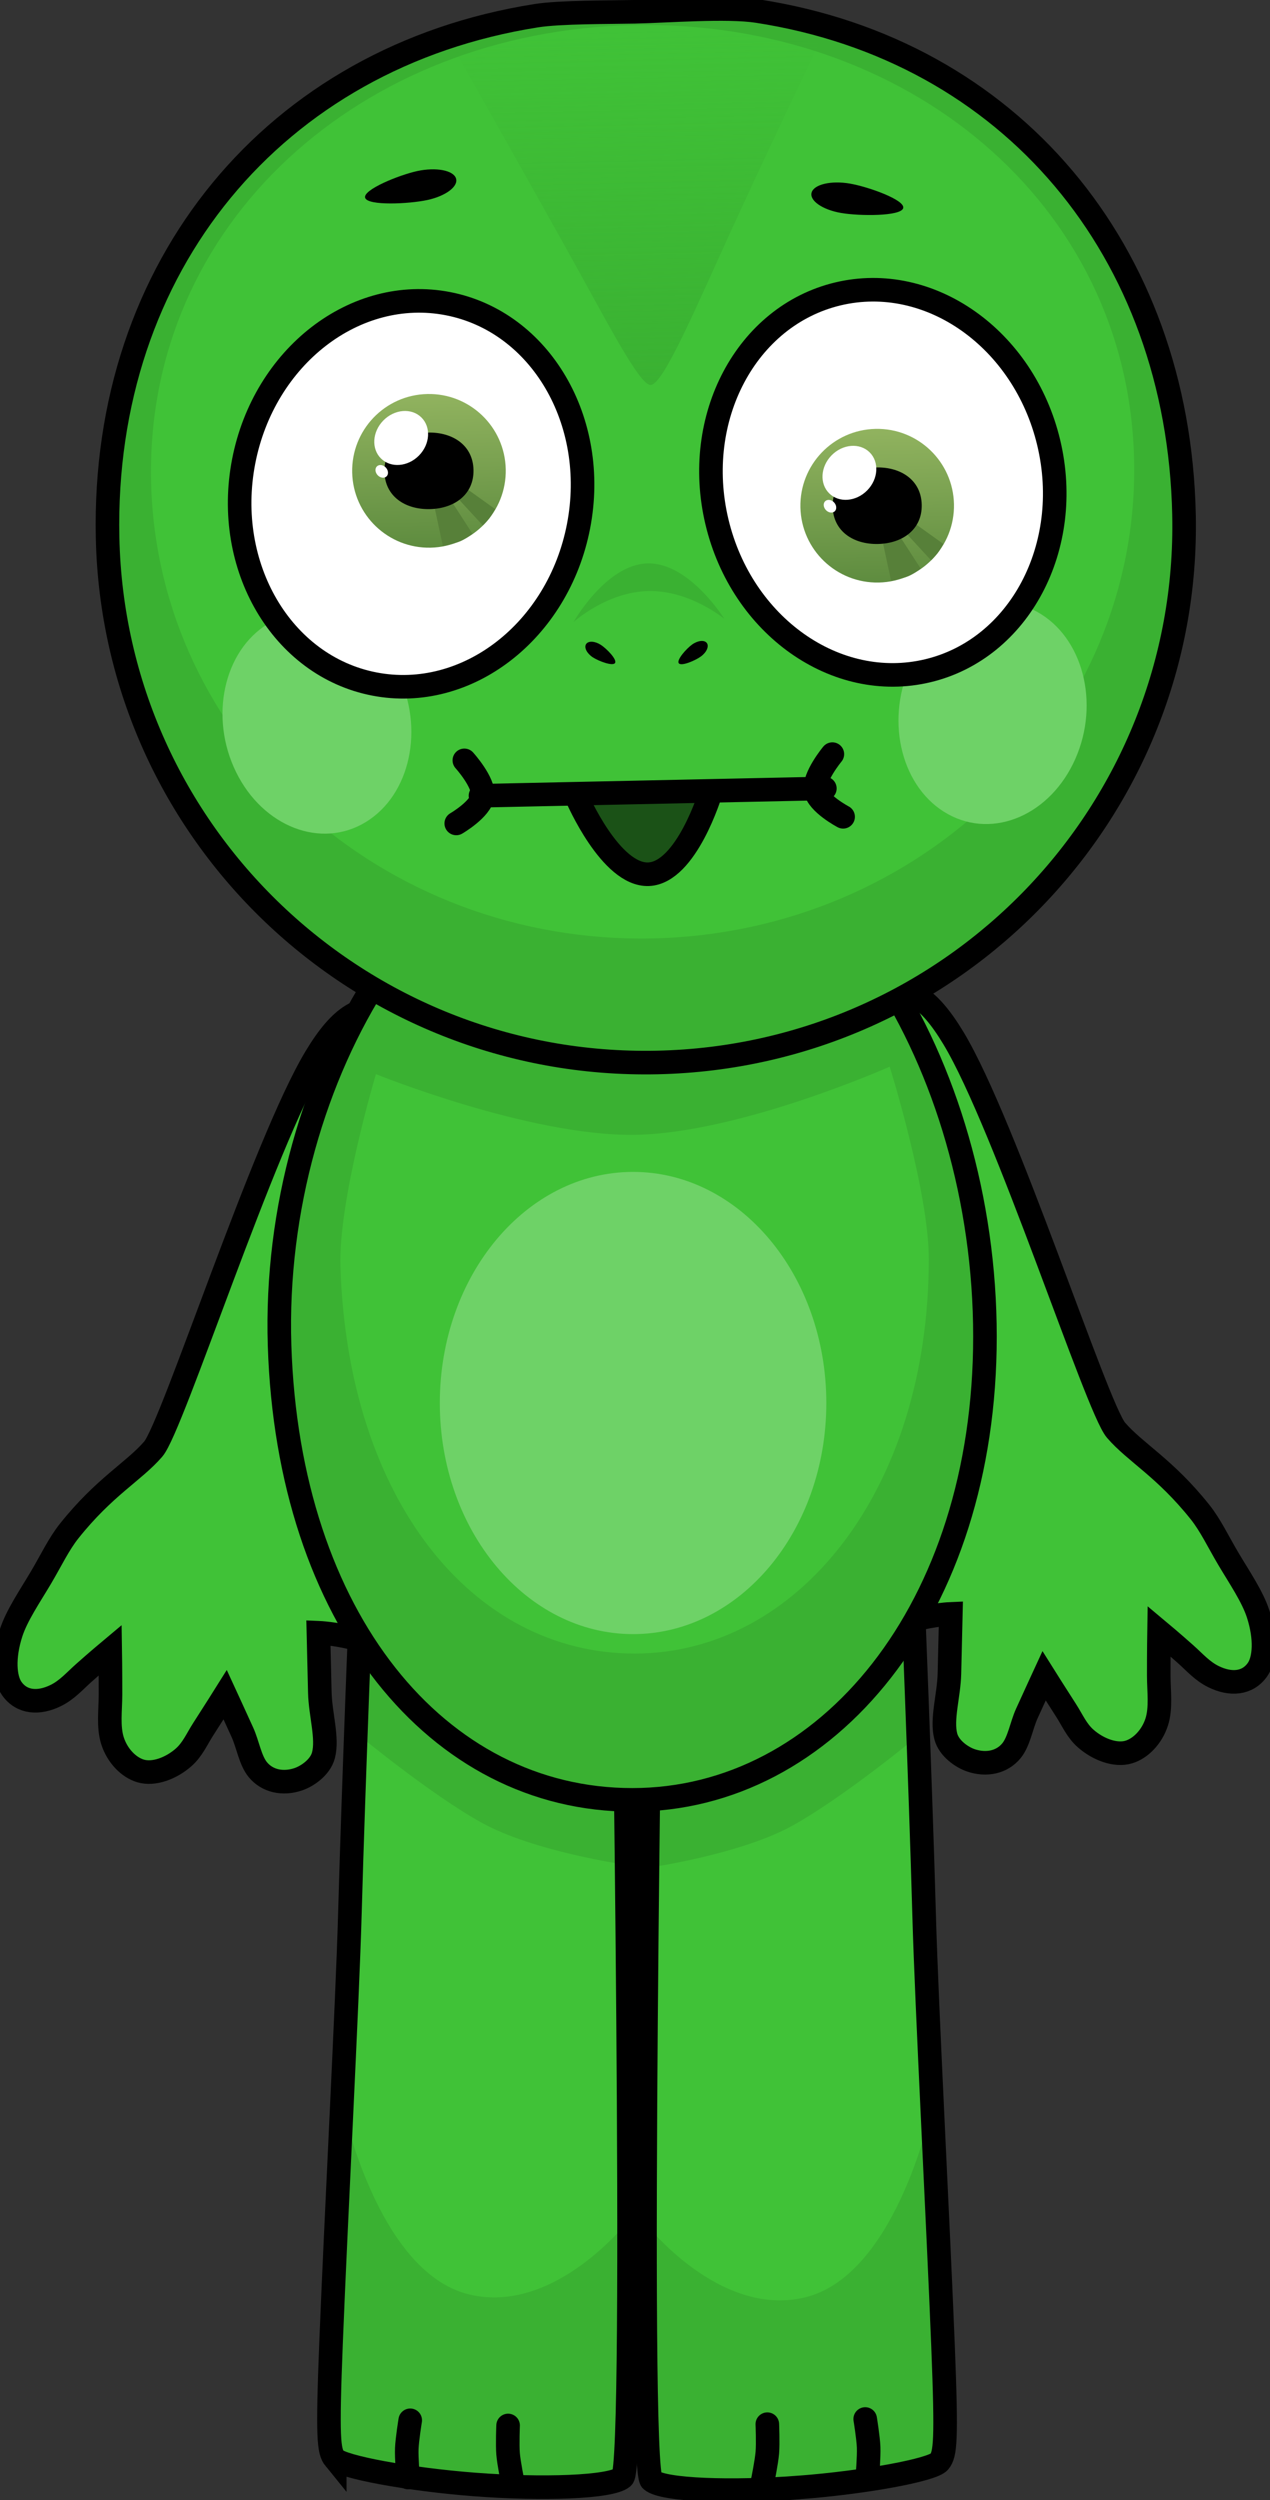 <svg version="1.1" xmlns="http://www.w3.org/2000/svg" xmlns:xlink="http://www.w3.org/1999/xlink" width="134.723" height="265.044" viewBox="0,0,134.723,265.044"><rect x="0" y="0" width="134.723" height="265.044" fill="#333333" stroke="none"/><defs><linearGradient x1="217.856" y1="112.024" x2="218.202" y2="128.315" gradientUnits="userSpaceOnUse" id="color-1"><stop offset="0" stop-color="#91b35f"/><stop offset="1" stop-color="#5e8c3f"/></linearGradient><linearGradient x1="265.405" y1="115.72" x2="265.75" y2="132.01" gradientUnits="userSpaceOnUse" id="color-2"><stop offset="0" stop-color="#91b35f"/><stop offset="1" stop-color="#5e8c3f"/></linearGradient><linearGradient x1="240.079" y1="73.421" x2="240.878" y2="111.079" gradientUnits="userSpaceOnUse" id="color-3"><stop offset="0" stop-color="#3ab132" stop-opacity="0"/><stop offset="1" stop-color="#3ab132"/></linearGradient></defs><g transform="translate(-172.524,-70.255)"><g data-paper-data="{&quot;isPaintingLayer&quot;:true}" fill-rule="nonzero" stroke-linejoin="miter" stroke-miterlimit="10" stroke-dasharray="" stroke-dashoffset="0" style="mix-blend-mode: normal"><path d="M262.096,184.397c-0.14,-5.134 0.685,-8.25 3.863,-9.004c2.842,-0.674 4.99,0.412 7.71,4.92c5.554,9.208 15.193,39.179 17.243,41.557c2.056,2.385 5.168,3.986 8.912,8.68c1.115,1.398 1.925,3.133 3.009,4.961c1.153,1.945 2.563,3.996 3.163,5.86c0.833,2.587 0.681,4.813 -0.079,5.889c-1.061,1.502 -2.867,1.628 -4.681,0.729c-1.185,-0.587 -1.973,-1.509 -2.96,-2.389c-1.403,-1.251 -2.8,-2.418 -2.8,-2.418c0,0 -0.035,2.164 -0.03,4.722c0.003,1.622 0.26,3.403 -0.212,4.889c-0.502,1.578 -1.708,2.825 -2.985,3.201c-1.408,0.415 -3.246,-0.288 -4.545,-1.428c-0.972,-0.853 -1.416,-1.95 -2.098,-3.006c-1.22,-1.89 -2.325,-3.65 -2.325,-3.65c0,0 -0.887,1.923 -1.834,4.005c-0.567,1.246 -0.82,2.949 -1.623,3.932c-1.016,1.243 -2.672,1.574 -4.295,1.028c-0.963,-0.324 -2.337,-1.266 -2.673,-2.538c-0.482,-1.826 0.328,-4.329 0.384,-6.652c0.081,-3.362 0.15,-6.345 0.15,-6.345c0,0 -1.752,0.071 -3.987,0.643c-1.194,0.306 -2.525,1.183 -3.8,1.315c-2.324,0.24 -4.462,-0.003 -5.243,-1.44c-0.729,-1.341 0.391,-3.28 2.18,-5.319c1.242,-1.415 2.805,-2.277 4.297,-3.62c1.94,-1.746 3.758,-3.89 4.586,-4.863c1.958,-2.299 -9.083,-34.78 -9.325,-43.66z" data-paper-data="{&quot;index&quot;:null}" fill="#40c237" stroke="#000000" stroke-width="2.5" stroke-linecap="butt"/><path d="M217.594,186.397c-0.242,8.879 -11.283,41.361 -9.325,43.66c0.829,0.973 2.647,3.117 4.586,4.863c1.492,1.343 3.055,2.205 4.297,3.62c1.789,2.039 2.909,3.978 2.18,5.319c-0.781,1.437 -2.919,1.68 -5.243,1.44c-1.275,-0.132 -2.607,-1.009 -3.8,-1.315c-2.235,-0.572 -3.987,-0.643 -3.987,-0.643c0,0 0.069,2.983 0.15,6.346c0.056,2.323 0.866,4.826 0.384,6.652c-0.336,1.271 -1.71,2.214 -2.673,2.538c-1.623,0.546 -3.279,0.215 -4.295,-1.028c-0.803,-0.983 -1.057,-2.686 -1.623,-3.932c-0.947,-2.083 -1.834,-4.005 -1.834,-4.005c0,0 -1.104,1.76 -2.325,3.65c-0.682,1.057 -1.126,2.154 -2.098,3.006c-1.3,1.14 -3.137,1.843 -4.545,1.428c-1.276,-0.376 -2.483,-1.623 -2.985,-3.201c-0.473,-1.487 -0.215,-3.267 -0.212,-4.889c0.004,-2.557 -0.03,-4.722 -0.03,-4.722c0,0 -1.396,1.167 -2.8,2.418c-0.987,0.88 -1.776,1.802 -2.96,2.389c-1.814,0.899 -3.62,0.773 -4.681,-0.729c-0.76,-1.076 -0.913,-3.301 -0.079,-5.889c0.6,-1.863 2.01,-3.914 3.163,-5.86c1.084,-1.829 1.894,-3.564 3.009,-4.961c3.744,-4.695 6.856,-6.296 8.912,-8.68c2.05,-2.378 11.689,-32.349 17.243,-41.557c2.719,-4.508 4.868,-5.595 7.71,-4.92c3.178,0.754 4.003,3.87 3.863,9.004z" data-paper-data="{&quot;index&quot;:null}" fill="#40c237" stroke="#000000" stroke-width="2.5" stroke-linecap="butt"/><g data-paper-data="{&quot;index&quot;:null}" stroke="#000000" stroke-linecap="butt"><path d="M257.327,333.95c-7.121,0.544 -14.455,0.322 -15.701,-0.752c-1.526,-1.316 0,-96.437 0,-96.437h27.632c0,0 0.925,22.972 1.301,36.573c0.266,9.629 1.492,32.695 2.003,45.627c0.4,10.115 0.248,11.473 -0.395,12.262c-0.705,0.864 -7.827,2.191 -14.84,2.727z" fill="#40c237" stroke-width="0"/><path d="M269.769,249.979c0.051,1.377 0.158,4.279 0.158,4.279c0,0 -7.774,6.445 -13.313,9.522c-5.539,3.076 -15.257,4.466 -15.257,4.466l0.269,-31.485h27.632c0,0 0.232,5.759 0.511,13.218z" fill="#3ab132" stroke-width="0"/><path d="M257.327,333.95c-7.121,0.544 -14.455,0.322 -15.701,-0.752c-0.445,-0.384 -0.67,-27.289 -0.67,-27.289c0,0 7.801,10.097 16.953,7.896c9.933,-2.389 13.603,-20.718 13.603,-20.718c0,0 0.869,21.303 1.049,25.875c0.4,10.115 0.248,11.473 -0.395,12.262c-0.705,0.864 -7.827,2.191 -14.84,2.727z" fill="#3ab132" stroke-width="0"/><path d="M257.327,333.95c-7.121,0.544 -14.455,0.322 -15.701,-0.752c-1.526,-1.316 0,-96.437 0,-96.437h27.632c0,0 0.925,22.972 1.301,36.573c0.266,9.629 1.492,32.695 2.003,45.627c0.4,10.115 0.248,11.473 -0.395,12.262c-0.705,0.864 -7.827,2.191 -14.84,2.727z" fill="none" stroke-width="2.5"/></g><g stroke="#000000" stroke-linecap="butt"><path d="M208.036,330.91c-0.644,-0.789 -0.795,-2.147 -0.395,-12.262c0.511,-12.931 1.737,-35.998 2.003,-45.627c0.376,-13.602 1.301,-36.573 1.301,-36.573h27.632c0,0 1.526,95.12 0,96.437c-1.245,1.074 -8.58,1.296 -15.701,0.752c-7.012,-0.536 -14.134,-1.863 -14.84,-2.727z" fill="#40c237" stroke-width="0"/><path d="M210.945,236.448h27.632l0.269,31.485c0,0 -9.718,-1.39 -15.257,-4.466c-5.539,-3.076 -13.313,-9.522 -13.313,-9.522c0,0 0.107,-2.902 0.158,-4.279c0.279,-7.459 0.511,-13.218 0.511,-13.218z" fill="#3ab132" stroke-width="0"/><path d="M208.036,330.91c-0.644,-0.789 -0.795,-2.147 -0.395,-12.262c0.181,-4.572 1.049,-25.875 1.049,-25.875c0,0 3.67,18.329 13.603,20.718c9.152,2.201 16.953,-7.896 16.953,-7.896c0,0 -0.225,26.905 -0.67,27.289c-1.245,1.074 -8.58,1.296 -15.701,0.752c-7.012,-0.536 -14.134,-1.863 -14.84,-2.727z" fill="#3ab132" stroke-width="0"/><path d="M208.036,330.91c-0.644,-0.789 -0.795,-2.147 -0.395,-12.262c0.511,-12.931 1.737,-35.998 2.003,-45.627c0.376,-13.602 1.301,-36.573 1.301,-36.573h27.632c0,0 1.526,95.12 0,96.437c-1.245,1.074 -8.58,1.296 -15.701,0.752c-7.012,-0.536 -14.134,-1.863 -14.84,-2.727z" fill="none" stroke-width="2.5"/></g><g stroke-linecap="butt"><g stroke="#000000"><path d="M277.01,211.944c0,28.943 -16.751,49.117 -37.414,49.117c-20.663,0 -36.497,-19.233 -37.414,-48.176c-0.917,-28.928 16.751,-56.637 37.414,-56.637c20.663,0 37.414,26.753 37.414,55.697z" fill="#3ab132" stroke-width="0"/><path d="M271.05,203.702c0,24.66 -13.971,41.848 -31.206,41.848c-17.235,0 -30.441,-16.387 -31.206,-41.047c-0.219,-7.054 3.765,-20.378 3.765,-20.378c0,0 16.282,6.591 27.441,6.434c11.159,-0.157 27.06,-7.225 27.06,-7.225c0,0 4.147,13.257 4.147,20.369z" fill="#40c237" stroke-width="0"/><path d="M277.01,211.944c0,28.943 -16.751,49.117 -37.414,49.117c-20.663,0 -36.497,-19.233 -37.414,-48.176c-0.917,-28.928 16.751,-56.637 37.414,-56.637c20.663,0 37.414,26.753 37.414,55.697z" fill="none" stroke-width="2.5"/></g><path d="M260.181,218.989c0,13.531 -9.178,24.5 -20.5,24.5c-11.322,0 -20.5,-10.969 -20.5,-24.5c0,-13.531 9.178,-24.5 20.5,-24.5c11.322,0 20.5,10.969 20.5,24.5z" fill="#6ed267" stroke="none" stroke-width="0"/></g><g stroke-linecap="butt"><g stroke="#000000"><path d="M298.125,124.82c0.666,31.402 -24.355,57.401 -55.888,58.07c-31.532,0.669 -57.634,-24.245 -58.3,-55.648c-0.533,-25.133 14.413,-45.622 36.97,-53.02c5.627,-1.845 12.672,-2.584 18.967,-2.717c8.279,-0.176 16.826,0.238 23.989,3.006c20.119,7.777 33.771,27.151 34.262,50.308z" fill="#3ab132" stroke-width="0"/><path d="M292.831,119.055c0.581,27.38 -22.292,50.071 -51.088,50.682c-28.796,0.611 -52.61,-21.089 -53.191,-48.469c-0.581,-27.38 22.341,-47.738 51.137,-48.349c28.796,-0.611 52.561,18.757 53.142,46.136z" fill="#40c237" stroke-width="0"/><path d="M298.125,124.82c0.666,31.402 -24.355,57.401 -55.888,58.07c-31.532,0.669 -57.634,-24.245 -58.3,-55.648c-0.61,-28.768 17.715,-50.946 45.478,-55.323c2.542,-0.401 7.814,-0.358 10.459,-0.415c3.416,-0.072 9.754,-0.575 13.017,-0.071c26.858,4.146 44.64,25.386 45.234,53.386z" fill="none" stroke-width="2.5"/></g><path d="M214.717,141.668c2.861,5.806 1.342,12.852 -3.392,15.736c-4.735,2.884 -10.893,0.516 -13.754,-5.291c-2.861,-5.806 -1.342,-12.852 3.392,-15.736c4.735,-2.884 10.893,-0.516 13.754,5.291z" fill="#6ed267" stroke="none" stroke-width="0"/><path d="M282.545,135.116c4.853,2.681 6.669,9.656 4.057,15.578c-2.612,5.923 -8.664,8.55 -13.517,5.869c-4.853,-2.681 -6.669,-9.656 -4.057,-15.578c2.612,-5.923 8.664,-8.55 13.517,-5.869z" data-paper-data="{&quot;index&quot;:null}" fill="#6ed267" stroke="none" stroke-width="0"/></g><path d="M233.895,126.049c-2.159,11.134 -11.86,18.619 -21.669,16.717c-9.809,-1.902 -16.01,-12.469 -13.852,-23.603c2.159,-11.134 11.86,-18.619 21.669,-16.717c9.809,1.902 16.01,12.469 13.852,23.603z" fill="#ffffff" stroke="#000000" stroke-width="2.5" stroke-linecap="butt"/><g stroke="none" stroke-linecap="butt"><g><path d="M209.884,120.342c-0.095,-4.498 3.474,-8.222 7.972,-8.318c4.498,-0.095 8.222,3.474 8.318,7.972c0.095,4.498 -3.474,8.222 -7.972,8.318c-4.498,0.095 -8.222,-3.474 -8.318,-7.972z" fill="url(#color-1)" stroke-width="0.5"/><path d="M219.506,128.149l-0.844,-3.935l1.853,-0.668l2.134,3.296c0,0 -0.834,0.65 -1.519,0.875c-0.67,0.221 -1.624,0.432 -1.624,0.432z" fill="#578039" stroke-width="0"/><path d="M223.742,125.956l-2.66,-2.884l0.994,-0.975l2.97,2.127c0,0 -0.33,0.601 -0.593,0.95c-0.263,0.349 -0.711,0.783 -0.711,0.783z" fill="#578039" stroke-width="0"/></g><path d="M213.305,120.27c-0.055,-2.609 2.029,-4.103 4.638,-4.158c2.609,-0.055 4.755,1.348 4.81,3.957c0.055,2.609 -2.029,4.103 -4.638,4.158c-2.609,0.055 -4.755,-1.348 -4.81,-3.957z" fill="#000000" stroke-width="0.5"/><path d="M216.976,118.539c-1.18,1.205 -2.984,1.352 -4.03,0.328c-1.046,-1.024 -0.937,-2.831 0.243,-4.036c1.18,-1.205 2.984,-1.352 4.03,-0.328c1.046,1.024 0.937,2.831 -0.243,4.036z" fill="#ffffff" stroke-width="0"/><path d="M213.508,119.885c0.249,0.321 0.232,0.734 -0.037,0.922c-0.27,0.188 -0.69,0.081 -0.939,-0.24c-0.249,-0.321 -0.232,-0.734 0.037,-0.922c0.27,-0.188 0.69,-0.081 0.939,0.24z" fill="#ffffff" stroke-width="0"/></g><path d="M261.417,101.411c9.719,-2.316 19.729,4.75 22.358,15.783c2.629,11.033 -3.119,21.854 -12.838,24.17c-9.719,2.316 -19.729,-4.75 -22.358,-15.783c-2.629,-11.033 3.119,-21.854 12.838,-24.17z" data-paper-data="{&quot;index&quot;:null}" fill="#ffffff" stroke="#000000" stroke-width="2.5" stroke-linecap="butt"/><g stroke="none" stroke-linecap="butt"><g><path d="M257.432,124.038c-0.095,-4.498 3.474,-8.222 7.972,-8.318c4.498,-0.095 8.222,3.474 8.318,7.972c0.095,4.498 -3.474,8.222 -7.972,8.318c-4.498,0.095 -8.222,-3.474 -8.318,-7.972z" fill="url(#color-2)" stroke-width="0.5"/><path d="M267.054,131.845l-0.844,-3.935l1.853,-0.668l2.134,3.296c0,0 -0.834,0.65 -1.519,0.875c-0.67,0.221 -1.624,0.432 -1.624,0.432z" fill="#578039" stroke-width="0"/><path d="M271.291,129.652l-2.66,-2.884l0.994,-0.975l2.97,2.127c0,0 -0.33,0.601 -0.593,0.95c-0.263,0.349 -0.711,0.783 -0.711,0.783z" fill="#578039" stroke-width="0"/></g><path d="M260.853,123.966c-0.055,-2.609 2.029,-4.103 4.638,-4.158c2.609,-0.055 4.755,1.348 4.81,3.957c0.055,2.609 -2.029,4.103 -4.638,4.158c-2.609,0.055 -4.755,-1.348 -4.81,-3.957z" fill="#000000" stroke-width="0.5"/><path d="M264.524,122.235c-1.18,1.205 -2.984,1.352 -4.03,0.328c-1.046,-1.024 -0.937,-2.831 0.243,-4.036c1.18,-1.205 2.984,-1.352 4.03,-0.328c1.046,1.024 0.937,2.831 -0.243,4.036z" fill="#ffffff" stroke-width="0"/><path d="M261.057,123.581c0.249,0.321 0.232,0.734 -0.037,0.922c-0.27,0.188 -0.69,0.081 -0.939,-0.24c-0.249,-0.321 -0.232,-0.734 0.037,-0.922c0.27,-0.188 0.69,-0.081 0.939,0.24z" fill="#ffffff" stroke-width="0"/></g><path d="M220.892,89.153c0.294,0.848 -1.061,1.879 -3.026,2.304c-1.966,0.425 -6.31,0.625 -6.604,-0.223c-0.294,-0.848 3.573,-2.422 5.538,-2.847c1.966,-0.425 3.797,-0.082 4.092,0.766z" fill="#000000" stroke="none" stroke-width="0" stroke-linecap="butt"/><path d="M262.68,89.718c1.982,0.341 5.912,1.75 5.654,2.61c-0.258,0.86 -4.607,0.844 -6.588,0.503c-1.982,-0.341 -3.379,-1.314 -3.121,-2.174c0.258,-0.86 2.074,-1.28 4.056,-0.939z" data-paper-data="{&quot;index&quot;:null}" fill="#000000" stroke="none" stroke-width="0" stroke-linecap="butt"/><path d="M221.782,150.861c0,0 2.125,2.346 1.944,3.756c-0.181,1.41 -2.802,2.931 -2.802,2.931" fill="#40c237" stroke="#000000" stroke-width="2.5" stroke-linecap="round"/><path d="M261.963,156.844c0,0 -2.683,-1.408 -2.924,-2.809c-0.241,-1.401 1.783,-3.835 1.783,-3.835" data-paper-data="{&quot;index&quot;:null}" fill="#40c237" stroke="#000000" stroke-width="2.5" stroke-linecap="round"/><path d="M236.269,138.622c0.629,0.412 1.735,1.557 1.498,1.92c-0.238,0.363 -1.729,-0.193 -2.359,-0.605c-0.629,-0.412 -0.947,-1.04 -0.709,-1.403c0.238,-0.363 0.941,-0.323 1.57,0.089z" fill="#000000" stroke="none" stroke-width="0" stroke-linecap="butt"/><path d="M247.508,138.428c0.253,0.353 -0.037,0.994 -0.649,1.432c-0.611,0.438 -2.078,1.058 -2.331,0.705c-0.253,-0.353 0.804,-1.543 1.415,-1.982c0.611,-0.438 1.312,-0.508 1.565,-0.155z" data-paper-data="{&quot;index&quot;:null}" fill="#000000" stroke="none" stroke-width="0" stroke-linecap="butt"/><path d="M249.361,135.859c0,0 -3.647,-3.04 -8.064,-2.946c-4.417,0.094 -7.932,3.286 -7.932,3.286c0,0 3.453,-6.125 7.87,-6.218c4.417,-0.094 8.127,5.879 8.127,5.879z" fill="#3ab132" stroke="none" stroke-width="0" stroke-linecap="butt"/><path d="M220.788,75.624c0,0 12.048,-2.05 19.624,-2.21c7.576,-0.161 19.034,1.39 19.034,1.39c0,0 -4.795,9.945 -9.137,19.412c-3.948,8.608 -7.406,16.82 -8.765,16.849c-1.204,0.026 -4.668,-6.783 -8.931,-14.429c-5.471,-9.812 -11.826,-21.012 -11.826,-21.012z" fill="url(#color-3)" stroke="none" stroke-width="0" stroke-linecap="butt"/><path d="M247.913,154.284c0,0 -2.563,8.492 -6.59,8.649c-4.027,0.157 -7.58,-8.098 -7.58,-8.098" fill="#1b5217" stroke="#000000" stroke-width="2.5" stroke-linecap="round"/><path d="M223.494,154.613l36.532,-0.775" fill="none" stroke="#000000" stroke-width="2.5" stroke-linecap="round"/><g fill="none" stroke="#000000" stroke-width="2.5" stroke-linecap="round"><g><path d="M226.424,327.381c0,0 -0.084,2.009 -0.001,3.017c0.084,1.012 0.501,3.042 0.501,3.042"/><path d="M216.041,326.833c0,0 -0.326,1.993 -0.365,3.001c-0.039,1.013 0.132,3.063 0.132,3.063"/></g><g data-paper-data="{&quot;index&quot;:null}"><path d="M253.923,327.244c0,0 0.084,2.009 0.001,3.017c-0.084,1.012 -0.501,3.042 -0.501,3.042"/><path d="M264.306,326.695c0,0 0.326,1.993 0.365,3.001c0.039,1.013 -0.132,3.063 -0.132,3.063"/></g></g></g></g></svg>